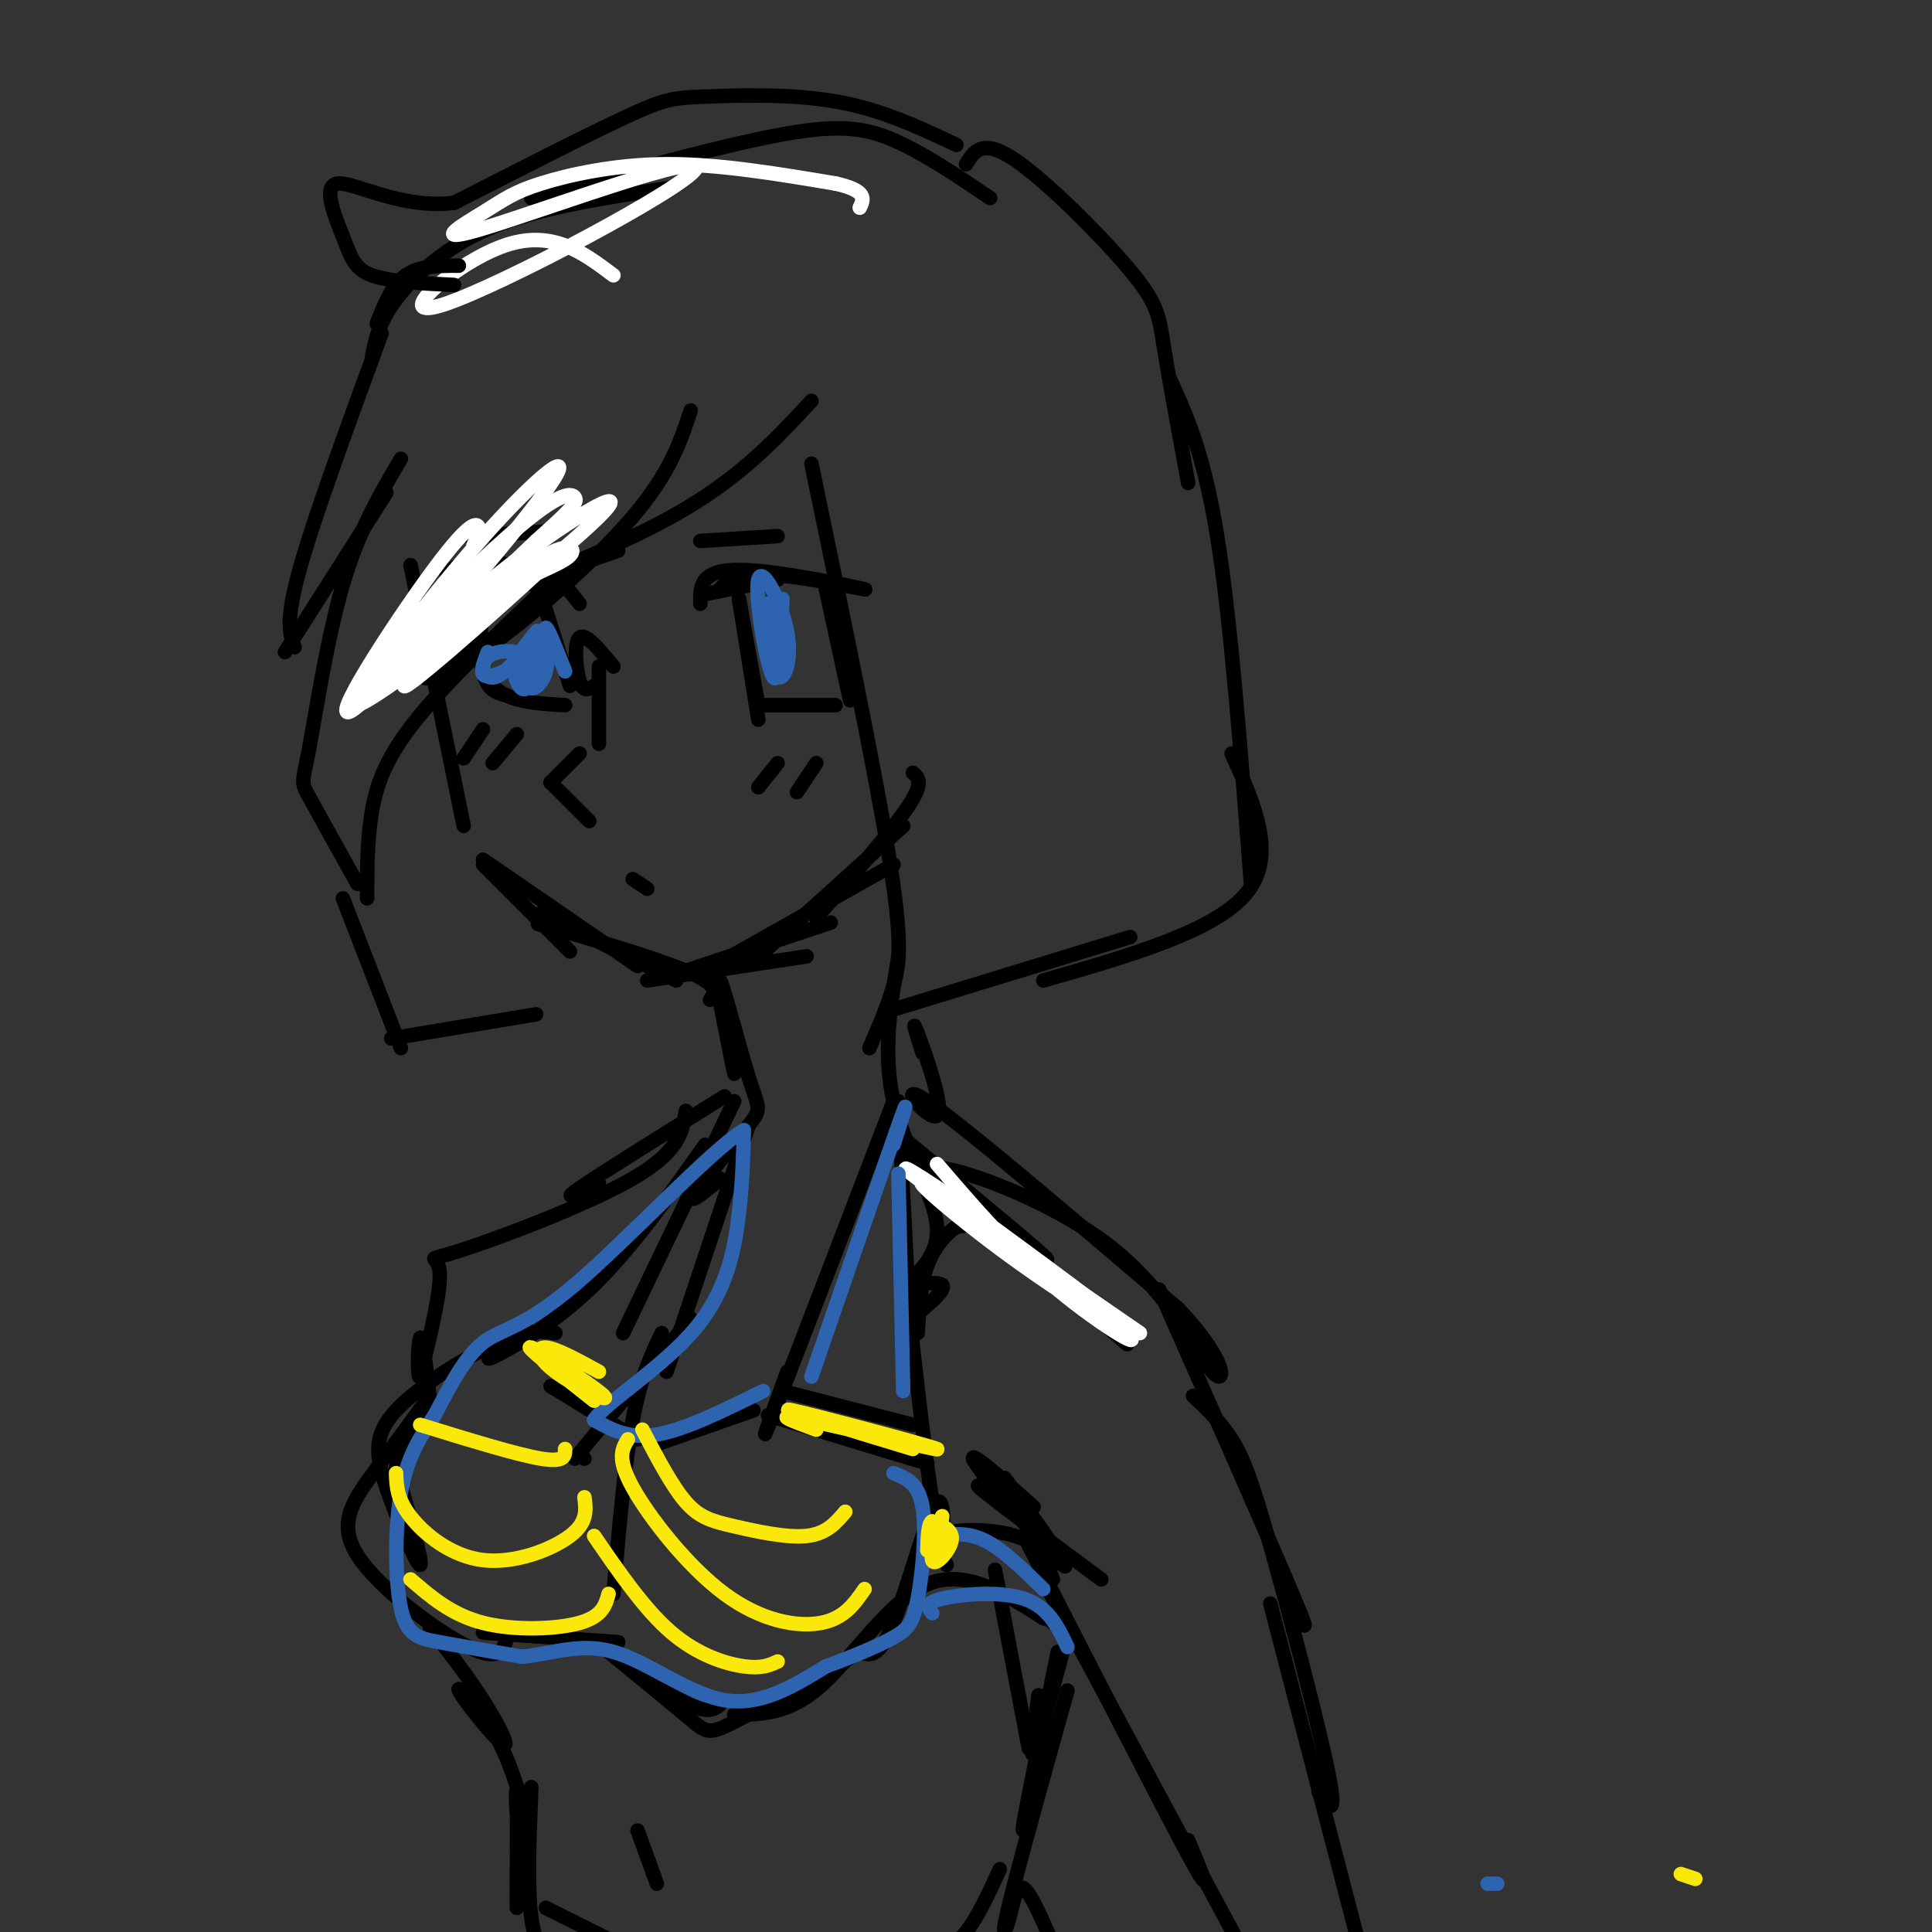 <svg viewBox='0 0 400 400' version='1.1' xmlns='http://www.w3.org/2000/svg' xmlns:xlink='http://www.w3.org/1999/xlink'><rect x="0" y="0" width="400" height="400" fill="#333333" stroke="none"/><g fill='none' stroke='rgb(0,0,0)' stroke-width='3' stroke-linecap='round' stroke-linejoin='round'><path d='M85,117c0.000,0.000 11.000,54.000 11,54'/><path d='M100,179c0.000,0.000 18.000,18.000 18,18'/><path d='M100,178c0.000,0.000 32.000,22.000 32,22'/><path d='M112,189c0.000,0.000 28.000,14.000 28,14'/><path d='M117,193c-4.267,-1.289 -8.533,-2.578 -3,-1c5.533,1.578 20.867,6.022 28,9c7.133,2.978 6.067,4.489 5,6'/><path d='M134,203c0.000,0.000 33.000,-5.000 33,-5'/><path d='M142,201c0.000,0.000 30.000,-10.000 30,-10'/><path d='M146,201c0.000,0.000 39.000,-22.000 39,-22'/><path d='M156,199c0.000,0.000 31.000,-28.000 31,-28'/><path d='M169,190c7.833,-9.000 15.667,-18.000 19,-23c3.333,-5.000 2.167,-6.000 1,-7'/><path d='M92,118c6.167,-0.667 12.333,-1.333 15,-1c2.667,0.333 1.833,1.667 1,3'/><path d='M103,118c-4.583,0.917 -9.167,1.833 -11,4c-1.833,2.167 -0.917,5.583 0,9'/><path d='M92,122c0.333,-1.956 0.667,-3.911 3,-5c2.333,-1.089 6.667,-1.311 10,0c3.333,1.311 5.667,4.156 8,7'/><path d='M106,119c2.333,-1.000 4.667,-2.000 7,-1c2.333,1.000 4.667,4.000 7,7'/><path d='M100,120c-0.417,7.500 -0.833,15.000 0,19c0.833,4.000 2.917,4.500 5,5'/><path d='M98,126c0.417,6.333 0.833,12.667 4,16c3.167,3.333 9.083,3.667 15,4'/><path d='M111,120c0.000,0.000 7.000,22.000 7,22'/><path d='M146,123c0.000,0.000 15.000,-3.000 15,-3'/><path d='M149,122c1.774,-1.768 3.548,-3.536 11,-3c7.452,0.536 20.583,3.375 19,3c-1.583,-0.375 -17.881,-3.964 -26,-4c-8.119,-0.036 -8.060,3.482 -8,7'/><path d='M153,124c0.000,0.000 4.000,22.000 4,22'/><path d='M153,124c0.000,0.000 4.000,25.000 4,25'/><path d='M157,146c0.000,0.000 16.000,0.000 16,0'/><path d='M171,122c0.000,0.000 5.000,23.000 5,23'/><path d='M127,138c-2.889,-3.511 -5.778,-7.022 -7,-6c-1.222,1.022 -0.778,6.578 0,9c0.778,2.422 1.889,1.711 3,1'/><path d='M124,138c0.000,0.000 0.000,16.000 0,16'/><path d='M120,156c0.000,0.000 -6.000,6.000 -6,6'/><path d='M114,162c0.000,0.000 8.000,8.000 8,8'/><path d='M131,182c0.000,0.000 3.000,2.000 3,2'/><path d='M100,151c0.000,0.000 -4.000,6.000 -4,6'/><path d='M107,152c0.000,0.000 -5.000,6.000 -5,6'/><path d='M161,158c0.000,0.000 -4.000,5.000 -4,5'/><path d='M169,158c0.000,0.000 -4.000,6.000 -4,6'/><path d='M97,111c0.000,0.000 17.000,-1.000 17,-1'/><path d='M145,112c0.000,0.000 16.000,-1.000 16,-1'/><path d='M83,95c-4.339,7.333 -8.679,14.667 -12,26c-3.321,11.333 -5.625,26.667 -7,34c-1.375,7.333 -1.821,6.667 0,10c1.821,3.333 5.911,10.667 10,18'/><path d='M76,186c0.000,-6.067 0.000,-12.133 1,-18c1.000,-5.867 3.000,-11.533 10,-20c7.000,-8.467 19.000,-19.733 31,-31'/><path d='M143,85c-2.137,6.470 -4.274,12.940 -12,22c-7.726,9.060 -21.042,20.708 -30,27c-8.958,6.292 -13.560,7.226 -13,6c0.560,-1.226 6.280,-4.613 12,-8'/><path d='M168,83c-7.556,8.156 -15.111,16.311 -29,24c-13.889,7.689 -34.111,14.911 -37,16c-2.889,1.089 11.556,-3.956 26,-9'/><path d='M168,96c6.533,31.489 13.067,62.978 16,81c2.933,18.022 2.267,22.578 1,27c-1.267,4.422 -3.133,8.711 -5,13'/><path d='M185,209c0.000,0.000 49.000,-15.000 49,-15'/><path d='M71,186c0.000,0.000 12.000,31.000 12,31'/><path d='M81,215c0.000,0.000 30.000,-5.000 30,-5'/><path d='M80,102c0.000,0.000 -21.000,33.000 -21,33'/><path d='M61,134c-1.000,-2.583 -2.000,-5.167 1,-16c3.000,-10.833 10.000,-29.917 17,-49'/><path d='M77,74c0.689,-3.578 1.378,-7.156 5,-12c3.622,-4.844 10.178,-10.956 20,-15c9.822,-4.044 22.911,-6.022 36,-8'/><path d='M110,41c19.311,-5.333 38.622,-10.667 51,-13c12.378,-2.333 17.822,-1.667 24,1c6.178,2.667 13.089,7.333 20,12'/><path d='M200,34c1.690,-2.714 3.381,-5.429 10,-1c6.619,4.429 18.167,16.000 24,23c5.833,7.000 5.952,9.429 7,16c1.048,6.571 3.024,17.286 5,28'/><path d='M242,78c3.583,7.750 7.167,15.500 10,33c2.833,17.500 4.917,44.750 7,72'/><path d='M255,156c4.750,10.583 9.500,21.167 3,29c-6.500,7.833 -24.250,12.917 -42,18'/><path d='M148,202c2.187,11.161 4.374,22.322 4,20c-0.374,-2.322 -3.310,-18.128 -3,-19c0.310,-0.872 3.867,13.189 6,20c2.133,6.811 2.844,6.372 0,10c-2.844,3.628 -9.241,11.322 -11,14c-1.759,2.678 1.121,0.339 4,-2'/><path d='M148,245c0.833,-0.500 0.917,-0.750 1,-1'/><path d='M186,198c-1.649,10.070 -3.298,20.140 -1,30c2.298,9.860 8.544,19.509 9,26c0.456,6.491 -4.877,9.825 -5,11c-0.123,1.175 4.965,0.193 6,1c1.035,0.807 -1.982,3.404 -5,6'/><path d='M190,272c-0.833,1.167 -0.417,1.083 0,1'/><path d='M150,227c-12.833,8.000 -25.667,16.000 -30,19c-4.333,3.000 -0.167,1.000 4,-1'/><path d='M152,228c0.000,0.000 -23.000,48.000 -23,48'/><path d='M155,233c0.000,0.000 -17.000,51.000 -17,51'/><path d='M185,228c-10.667,27.833 -21.333,55.667 -25,65c-3.667,9.333 -0.333,0.167 3,-9'/><path d='M186,228c0.000,0.000 3.000,59.000 3,59'/><path d='M146,237c-7.800,11.022 -15.600,22.044 -24,30c-8.400,7.956 -17.400,12.844 -20,14c-2.600,1.156 1.200,-1.422 5,-4'/><path d='M115,276c-2.818,-0.415 -5.636,-0.829 -12,2c-6.364,2.829 -16.273,8.903 -21,14c-4.727,5.097 -4.273,9.219 -2,16c2.273,6.781 6.364,16.223 7,16c0.636,-0.223 -2.182,-10.112 -5,-20'/><path d='M82,304c1.323,-7.192 7.131,-15.173 7,-15c-0.131,0.173 -6.200,8.500 -11,15c-4.800,6.500 -8.331,11.173 -4,18c4.331,6.827 16.523,15.808 23,19c6.477,3.192 7.238,0.596 8,-2'/><path d='M100,338c0.000,0.000 28.000,2.000 28,2'/><path d='M143,273c0.000,0.000 -24.000,29.000 -24,29'/><path d='M121,302c0.000,0.000 0.000,0.000 0,0'/><path d='M137,276c-2.167,4.500 -4.333,9.000 -6,18c-1.667,9.000 -2.833,22.500 -4,36'/><path d='M136,299c0.000,0.000 20.000,-7.000 20,-7'/><path d='M187,261c2.732,24.518 5.464,49.036 7,55c1.536,5.964 1.875,-6.625 0,-5c-1.875,1.625 -5.964,17.464 -9,25c-3.036,7.536 -5.018,6.768 -7,6'/><path d='M178,342c-6.345,3.929 -18.708,10.750 -25,14c-6.292,3.250 -6.512,2.929 -10,0c-3.488,-2.929 -10.244,-8.464 -17,-14'/><path d='M126,342c0.333,0.000 9.667,7.000 15,10c5.333,3.000 6.667,2.000 8,1'/><path d='M162,288c0.000,0.000 27.000,7.000 27,7'/><path d='M159,293c0.000,0.000 33.000,10.000 33,10'/><path d='M112,281c0.000,0.000 13.000,10.000 13,10'/><path d='M114,287c0.000,0.000 18.000,11.000 18,11'/><path d='M185,234c12.833,10.583 25.667,21.167 30,25c4.333,3.833 0.167,0.917 -4,-2'/><path d='M204,252c-5.962,-5.614 -11.923,-11.228 -4,-4c7.923,7.228 29.732,27.298 33,30c3.268,2.702 -12.005,-11.965 -20,-19c-7.995,-7.035 -8.713,-6.439 -10,-6c-1.287,0.439 -3.144,0.719 -5,1'/><path d='M198,254c-2.022,1.311 -4.578,4.089 -6,8c-1.422,3.911 -1.711,8.956 -2,14'/><path d='M191,218c-1.244,-3.958 -2.488,-7.917 -1,-4c1.488,3.917 5.708,15.708 4,17c-1.708,1.292 -9.345,-7.917 -2,-3c7.345,4.917 29.673,23.958 52,43'/><path d='M244,271c10.278,10.818 9.971,16.364 7,13c-2.971,-3.364 -8.608,-15.636 -20,-25c-11.392,-9.364 -28.541,-15.818 -35,-17c-6.459,-1.182 -2.230,2.909 2,7'/></g>
<g fill='none' stroke='rgb(255,255,255)' stroke-width='3' stroke-linecap='round' stroke-linejoin='round'><path d='M194,241c7.846,9.132 15.692,18.264 25,26c9.308,7.736 20.077,14.076 13,8c-7.077,-6.076 -32.000,-24.567 -39,-29c-7.000,-4.433 3.923,5.191 16,14c12.077,8.809 25.308,16.803 24,15c-1.308,-1.803 -17.154,-13.401 -33,-25'/><path d='M200,250c-9.400,-6.644 -16.400,-10.756 -10,-6c6.400,4.756 26.200,18.378 46,32'/><path d='M98,113c0.749,-1.625 1.498,-3.250 1,-4c-0.498,-0.750 -2.243,-0.625 -10,10c-7.757,10.625 -21.526,31.750 -16,28c5.526,-3.750 30.347,-32.376 39,-44c8.653,-11.624 1.137,-6.245 -10,6c-11.137,12.245 -25.896,31.356 -25,33c0.896,1.644 17.448,-14.178 34,-30'/><path d='M111,112c7.336,-6.573 8.676,-8.005 8,-9c-0.676,-0.995 -3.367,-1.551 -16,10c-12.633,11.551 -35.208,35.211 -29,33c6.208,-2.211 41.200,-30.294 50,-39c8.800,-8.706 -8.592,1.964 -21,12c-12.408,10.036 -19.831,19.439 -19,20c0.831,0.561 9.915,-7.719 19,-16'/><path d='M103,123c6.487,-4.033 13.205,-6.117 15,-8c1.795,-1.883 -1.333,-3.567 -11,4c-9.667,7.567 -25.872,24.383 -23,23c2.872,-1.383 24.821,-20.967 30,-26c5.179,-5.033 -6.410,4.483 -18,14'/><path d='M127,57c-6.441,-4.846 -12.881,-9.692 -23,-6c-10.119,3.692 -23.915,15.921 -12,12c11.915,-3.921 49.543,-23.993 52,-28c2.457,-4.007 -30.256,8.051 -43,12c-12.744,3.949 -5.519,-0.209 -1,-3c4.519,-2.791 6.332,-4.213 12,-6c5.668,-1.787 15.191,-3.939 26,-4c10.809,-0.061 22.905,1.970 35,4'/><path d='M173,38c6.667,1.500 5.833,3.250 5,5'/></g>
<g fill='none' stroke='rgb(0,0,0)' stroke-width='3' stroke-linecap='round' stroke-linejoin='round'><path d='M198,30c-7.774,-3.679 -15.548,-7.357 -25,-9c-9.452,-1.643 -20.583,-1.250 -27,-1c-6.417,0.250 -8.119,0.357 -16,4c-7.881,3.643 -21.940,10.821 -36,18'/><path d='M94,42c-11.024,1.333 -20.584,-4.333 -24,-4c-3.416,0.333 -0.689,6.667 1,11c1.689,4.333 2.340,6.667 6,8c3.660,1.333 10.330,1.667 17,2'/><path d='M95,55c-4.083,0.000 -8.167,0.000 -11,2c-2.833,2.000 -4.417,6.000 -6,10'/><path d='M142,230c-0.673,4.208 -1.345,8.417 -11,14c-9.655,5.583 -28.292,12.542 -36,15c-7.708,2.458 -4.488,0.417 -4,4c0.488,3.583 -1.756,12.792 -4,22'/><path d='M87,285c-0.711,1.067 -0.489,-7.267 0,-8c0.489,-0.733 1.244,6.133 2,13'/><path d='M240,267c11.833,26.833 23.667,53.667 28,64c4.333,10.333 1.167,4.167 -2,-2'/><path d='M247,289c2.845,2.690 5.690,5.381 8,9c2.310,3.619 4.083,8.167 8,22c3.917,13.833 9.976,36.952 12,47c2.024,10.048 0.012,7.024 -2,4'/><path d='M208,306c7.333,10.133 14.667,20.267 12,18c-2.667,-2.267 -15.333,-16.933 -18,-21c-2.667,-4.067 4.667,2.467 12,9'/><path d='M207,310c-3.250,-1.917 -6.500,-3.833 -3,-1c3.500,2.833 13.750,10.417 24,18'/><path d='M213,320c13.750,26.917 27.500,53.833 33,64c5.500,10.167 2.750,3.583 0,-3'/><path d='M217,329c0.000,0.000 42.000,78.000 42,78'/><path d='M263,332c0.000,0.000 19.000,73.000 19,73'/><path d='M89,337c3.872,4.945 7.744,9.891 11,15c3.256,5.109 5.897,10.383 4,9c-1.897,-1.383 -8.333,-9.422 -9,-11c-0.667,-1.578 4.436,3.306 8,10c3.564,6.694 5.590,15.198 6,18c0.410,2.802 -0.795,-0.099 -2,-3'/><path d='M107,375c-0.311,-2.156 -0.089,-6.044 0,-3c0.089,3.044 0.044,13.022 0,23'/><path d='M110,370c-0.417,10.417 -0.833,20.833 0,27c0.833,6.167 2.917,8.083 5,10'/><path d='M132,379c0.000,0.000 4.000,11.000 4,11'/><path d='M220,342c-2.583,9.750 -5.167,19.500 -6,21c-0.833,1.500 0.083,-5.250 1,-12'/><path d='M219,342c-3.083,15.083 -6.167,30.167 -7,35c-0.833,4.833 0.583,-0.583 2,-6'/><path d='M221,350c-5.024,17.994 -10.048,35.988 -12,44c-1.952,8.012 -0.833,6.042 0,3c0.833,-3.042 1.381,-7.155 3,-6c1.619,1.155 4.310,7.577 7,14'/><path d='M215,404c0.000,0.000 2.000,2.000 2,2'/><path d='M219,404c0.000,0.000 0.000,0.000 0,0'/><path d='M206,325c0.000,0.000 7.000,37.000 7,37'/><path d='M152,355c5.689,-0.044 11.378,-0.089 18,-6c6.622,-5.911 14.178,-17.689 22,-21c7.822,-3.311 15.911,1.844 24,7'/><path d='M216,335c4.333,1.333 3.167,1.167 2,1'/><path d='M196,324c-1.310,-2.375 -2.619,-4.750 -1,-6c1.619,-1.250 6.167,-1.375 10,-1c3.833,0.375 6.952,1.250 9,3c2.048,1.750 3.024,4.375 4,7'/><path d='M113,395c0.000,0.000 22.000,11.000 22,11'/><path d='M207,387c-2.250,4.917 -4.500,9.833 -7,13c-2.500,3.167 -5.250,4.583 -8,6'/></g>
<g fill='none' stroke='rgb(45,99,175)' stroke-width='3' stroke-linecap='round' stroke-linejoin='round'><path d='M308,390c0.000,0.000 2.000,0.000 2,0'/><path d='M185,237c1.917,-6.000 3.833,-12.000 1,-4c-2.833,8.000 -10.417,30.000 -18,52'/><path d='M186,243c0.000,0.000 1.000,45.000 1,45'/><path d='M158,288c-8.083,4.000 -16.167,8.000 -22,9c-5.833,1.000 -9.417,-1.000 -13,-3'/><path d='M123,294c2.214,-3.536 14.250,-10.875 21,-19c6.750,-8.125 8.214,-17.036 9,-24c0.786,-6.964 0.893,-11.982 1,-17'/><path d='M154,234c-6.750,4.071 -24.125,22.750 -35,32c-10.875,9.250 -15.250,9.071 -19,12c-3.750,2.929 -6.875,8.964 -10,15'/><path d='M90,293c-3.059,4.592 -5.707,8.571 -7,16c-1.293,7.429 -1.233,18.308 0,24c1.233,5.692 3.638,6.198 8,7c4.362,0.802 10.681,1.901 17,3'/><path d='M108,343c5.810,-0.440 11.833,-3.042 19,-1c7.167,2.042 15.476,8.726 23,10c7.524,1.274 14.262,-2.863 21,-7'/><path d='M171,345c6.152,-2.238 11.030,-4.332 14,-6c2.970,-1.668 4.030,-2.911 5,-8c0.970,-5.089 1.848,-14.026 1,-19c-0.848,-4.974 -3.424,-5.987 -6,-7'/><path d='M193,334c-0.844,-1.044 -1.689,-2.089 2,-3c3.689,-0.911 11.911,-1.689 17,0c5.089,1.689 7.044,5.844 9,10'/><path d='M194,318c3.167,-0.417 6.333,-0.833 10,1c3.667,1.833 7.833,5.917 12,10'/></g>
<g fill='none' stroke='rgb(250,232,11)' stroke-width='3' stroke-linecap='round' stroke-linejoin='round'><path d='M351,389c0.000,0.000 -3.000,-1.000 -3,-1'/><path d='M169,296c-4.940,-1.810 -9.881,-3.619 -2,-2c7.881,1.619 28.583,6.667 27,6c-1.583,-0.667 -25.452,-7.048 -30,-8c-4.548,-0.952 10.226,3.524 25,8'/><path d='M124,284c-4.432,-2.431 -8.864,-4.861 -11,-5c-2.136,-0.139 -1.974,2.014 2,5c3.974,2.986 11.762,6.804 10,5c-1.762,-1.804 -13.075,-9.230 -15,-10c-1.925,-0.770 5.537,5.115 13,11'/><path d='M193,323c1.214,-4.917 2.429,-9.833 2,-9c-0.429,0.833 -2.500,7.417 -2,9c0.500,1.583 3.571,-1.833 4,-4c0.429,-2.167 -1.786,-3.083 -4,-4'/><path d='M193,315c-0.833,0.333 -0.917,3.167 -1,6'/><path d='M87,295c10.000,3.083 20.000,6.167 25,7c5.000,0.833 5.000,-0.583 5,-2'/><path d='M82,305c0.089,2.685 0.179,5.369 3,9c2.821,3.631 8.375,8.208 15,9c6.625,0.792 14.321,-2.202 18,-5c3.679,-2.798 3.339,-5.399 3,-8'/><path d='M85,327c4.244,3.667 8.489,7.333 15,9c6.511,1.667 15.289,1.333 20,0c4.711,-1.333 5.356,-3.667 6,-6'/><path d='M133,296c3.071,5.863 6.143,11.726 9,15c2.857,3.274 5.500,3.958 10,5c4.500,1.042 10.857,2.440 15,2c4.143,-0.440 6.071,-2.720 8,-5'/><path d='M130,298c-1.185,1.958 -2.369,3.917 1,10c3.369,6.083 11.292,16.292 19,22c7.708,5.708 15.202,6.917 20,6c4.798,-0.917 6.899,-3.958 9,-7'/><path d='M123,318c5.244,7.644 10.489,15.289 16,20c5.511,4.711 11.289,6.489 15,7c3.711,0.511 5.356,-0.244 7,-1'/></g>
<g fill='none' stroke='rgb(45,99,175)' stroke-width='3' stroke-linecap='round' stroke-linejoin='round'><path d='M101,135c-1.003,2.512 -2.005,5.025 0,5c2.005,-0.025 7.018,-2.587 7,-4c-0.018,-1.413 -5.067,-1.678 -7,0c-1.933,1.678 -0.751,5.298 2,4c2.751,-1.298 7.072,-7.514 8,-9c0.928,-1.486 -1.536,1.757 -4,5'/><path d='M107,136c-0.750,1.701 -0.626,3.453 0,5c0.626,1.547 1.755,2.890 3,0c1.245,-2.890 2.607,-10.012 2,-10c-0.607,0.012 -3.183,7.158 -3,10c0.183,2.842 3.126,1.381 4,-2c0.874,-3.381 -0.322,-8.680 0,-9c0.322,-0.320 2.161,4.340 4,9'/><path d='M159,125c0.416,6.841 0.833,13.681 2,15c1.167,1.319 3.086,-2.884 2,-9c-1.086,-6.116 -5.177,-14.147 -6,-11c-0.823,3.147 1.622,17.470 3,20c1.378,2.530 1.689,-6.735 2,-16'/></g>
</svg>